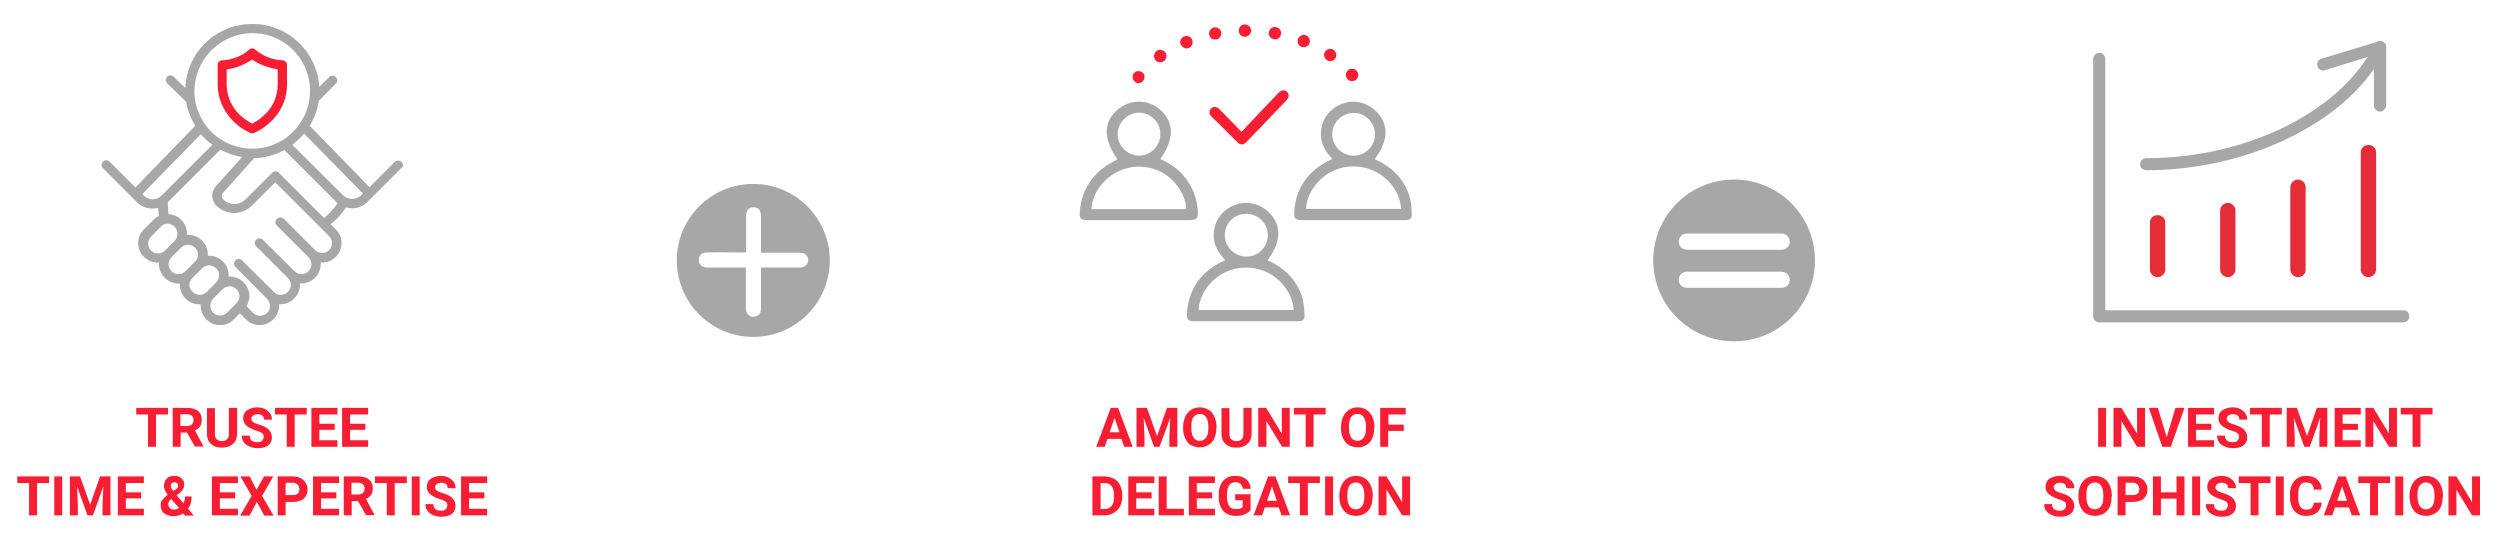<?xml version="1.0" encoding="utf-8"?>
<!-- Generator: Adobe Illustrator 24.2.3, SVG Export Plug-In . SVG Version: 6.00 Build 0)  -->
<svg version="1.1" id="Livello_1" xmlns="http://www.w3.org/2000/svg" xmlns:xlink="http://www.w3.org/1999/xlink" x="0px" y="0px"
	 viewBox="0 0 912 201" style="enable-background:new 0 0 912 201;" xml:space="preserve">
<style type="text/css">
	.st0{fill:#A7A7A7;}
	.st1{fill:#E52C39;}
	.st2{fill:#F71E33;}
</style>
<g>
	<path class="st0" d="M876.8,117.6h-111c-1.2,0-2.2-1-2.2-2.2V21.5c0-1.2,1-2.2,2.2-2.2c1.2,0,2.2,1,2.2,2.2v91.7h108.8
		c1.2,0,2.2,1,2.1,2.3C878.9,116.6,877.9,117.5,876.8,117.6L876.8,117.6z"/>
	<path class="st0" d="M782.9,62.1c-1.2,0-2.2-1-2.2-2.2c0-1.2,1-2.2,2.2-2.2c36.9,0,71.2-17.1,83.4-41.5c0.5-1.1,1.8-1.5,2.9-1
		s1.5,1.8,1,2.9l0,0c-6.4,12.9-18.4,23.9-34.6,31.9C820,57.8,801.3,62.1,782.9,62.1z"/>
	<path class="st1" d="M864,101.1c-1.5,0-2.8-1.3-2.8-2.8c0,0,0,0,0,0V55.6c0-1.6,1.3-2.8,2.9-2.7c1.5,0,2.7,1.2,2.7,2.7v42.7
		C866.8,99.8,865.5,101.1,864,101.1z"/>
	<path class="st1" d="M838.3,101.1c-1.5,0-2.8-1.3-2.8-2.8c0,0,0,0,0,0V68.4c0-1.6,1.2-2.8,2.7-2.9c1.6,0,2.8,1.2,2.9,2.7
		c0,0.1,0,0.1,0,0.2v29.9C841.2,99.8,839.9,101.1,838.3,101.1z"/>
	<path class="st1" d="M812.7,101.1c-1.5,0-2.8-1.3-2.8-2.8c0,0,0,0,0,0V76.9c0-1.6,1.2-2.8,2.7-2.9c1.6,0,2.8,1.2,2.9,2.7
		c0,0.1,0,0.1,0,0.2v21.3C815.5,99.8,814.3,101.1,812.7,101.1z"/>
	<path class="st1" d="M787.1,101.1c-1.6,0-2.8-1.3-2.8-2.8V81.2c0-1.6,1.3-2.8,2.9-2.7c1.5,0,2.7,1.2,2.7,2.7v17.1
		C789.9,99.8,788.7,101.1,787.1,101.1z"/>
	<path class="st0" d="M868.2,40.7c-1.2,0-2.2-1-2.2-2.2V20.1l-17.9,5.5c-1.2,0.4-2.4-0.3-2.7-1.5c-0.4-1.2,0.3-2.4,1.5-2.7l20.8-6.3
		c1.2-0.4,2.4,0.3,2.7,1.4c0.1,0.2,0.1,0.4,0.1,0.6v21.3C870.4,39.7,869.4,40.7,868.2,40.7L868.2,40.7z"/>
</g>
<path class="st0" d="M632.6,65.5c-16.3,0-29.5,13.2-29.5,29.5s13.2,29.5,29.5,29.5c16.3,0,29.5-13.2,29.5-29.5
	S648.9,65.5,632.6,65.5z M652.9,102.1c0,1.6-1.3,2.9-2.9,2.9h-34.7c-1.6,0-2.9-1.3-2.9-2.9v-0.1c0-1.6,1.3-2.9,2.9-2.9H650
	C651.6,99.2,652.9,100.5,652.9,102.1L652.9,102.1z M652.9,88.2c0,1.6-1.3,2.9-2.9,2.9h-34.7c-1.6,0-2.9-1.3-2.9-2.9v-0.1
	c0-1.6,1.3-2.9,2.9-2.9H650C651.6,85.2,652.9,86.5,652.9,88.2L652.9,88.2z"/>
<path class="st2" d="M415.4,30.3c-0.1,0-0.3,0-0.4,0c-0.1,0-0.3-0.1-0.4-0.1c-0.1-0.1-0.3-0.1-0.4-0.2c-0.1-0.1-0.2-0.2-0.3-0.3
	c-0.4-0.4-0.7-1-0.7-1.6c0-0.1,0-0.3,0-0.4c0-0.1,0.1-0.3,0.1-0.4c0.1-0.1,0.1-0.3,0.2-0.4c0.1-0.1,0.2-0.2,0.3-0.3
	c0.1-0.1,0.2-0.2,0.3-0.3c0.1-0.1,0.3-0.2,0.4-0.2c0.1-0.1,0.3-0.1,0.4-0.1c0.3-0.1,0.6-0.1,0.9,0c0.3,0.1,0.6,0.2,0.8,0.3
	c0.1,0.1,0.2,0.2,0.3,0.3c0.1,0.1,0.2,0.2,0.3,0.3c0.1,0.1,0.2,0.3,0.2,0.4c0.1,0.1,0.1,0.3,0.1,0.4c0,0.1,0,0.3,0,0.4
	c0,0.6-0.2,1.2-0.7,1.6c-0.1,0.1-0.2,0.2-0.3,0.3c-0.1,0.1-0.3,0.2-0.4,0.2c-0.1,0.1-0.3,0.1-0.4,0.1
	C415.7,30.3,415.6,30.3,415.4,30.3z"/>
<path class="st2" d="M421.4,21.8c-0.7-1-0.5-2.4,0.5-3.2l0,0c1-0.7,2.4-0.5,3.2,0.5l0,0c0.7,1,0.5,2.4-0.5,3.2c0,0,0,0,0,0l0,0
	c-0.4,0.3-0.8,0.4-1.3,0.4l0,0C422.5,22.8,421.8,22.4,421.4,21.8z M484,21.9c-1-0.7-1.3-2.1-0.6-3.1l0,0c0.7-1,2.1-1.3,3.1-0.6l0,0
	c1,0.7,1.3,2.1,0.6,3.1l0,0c-0.4,0.6-1.1,1-1.9,1l0,0C484.8,22.3,484.4,22.1,484,21.9L484,21.9z M430.7,16.2
	c-0.5-1.2,0.1-2.5,1.3-2.9l0,0c1.2-0.5,2.5,0.1,2.9,1.2l0,0c0.5,1.2-0.1,2.5-1.2,3l0,0c-0.3,0.1-0.6,0.2-0.9,0.2l0,0
	C431.9,17.6,431.1,17,430.7,16.2L430.7,16.2z M474.8,17.1c-1.2-0.4-1.7-1.8-1.3-2.9c0,0,0,0,0,0l0,0c0.4-1.2,1.8-1.7,2.9-1.3
	c0,0,0,0,0,0l0,0c1.2,0.4,1.7,1.8,1.3,2.9c0,0,0,0,0,0l0,0c-0.3,0.9-1.2,1.4-2.1,1.4l0,0C475.3,17.2,475.1,17.2,474.8,17.1
	L474.8,17.1z M441.1,12.6c-0.2-1.2,0.6-2.4,1.8-2.6l0,0c1.2-0.2,2.4,0.6,2.6,1.8l0,0c0.2,1.2-0.6,2.4-1.8,2.6l0,0
	c-0.1,0-0.3,0-0.4,0l0,0C442.2,14.5,441.3,13.7,441.1,12.6z M464.7,14.3c-1.2-0.2-2.1-1.4-1.8-2.6l0,0c0.2-1.2,1.4-2.1,2.6-1.8l0,0
	c1.2,0.2,2.1,1.4,1.8,2.6l0,0c-0.2,1.1-1.1,1.9-2.2,1.9l0,0C465,14.3,464.8,14.3,464.7,14.3z M451.9,11.2c0-1.3,1-2.3,2.2-2.3l0,0
	c1.2,0,2.3,1,2.3,2.2l0,0c0,1.3-1,2.3-2.2,2.3c0,0,0,0,0,0h0C452.9,13.5,451.9,12.4,451.9,11.2z"/>
<path class="st2" d="M493.3,29.6c-1.3,0-2.3-0.9-2.3-2.2c0-1.3,0.9-2.3,2.2-2.3c0,0,0.1,0,0.1,0c1.3,0,2.2,1.1,2.2,2.3
	C495.5,28.6,494.5,29.6,493.3,29.6z"/>
<path class="st0" d="M436.5,79.6c0.4-0.4,0.6-1.1,0.5-2.1c-0.2-5.2-2.1-9.8-5.4-13.6c-2.1-2.4-4.6-4.2-7.8-5.6l-0.5-0.2l0.3-0.5
	c4.8-7.2,4.7-13.1-0.4-17.6c-2.1-1.9-4.9-2.9-7.8-2.9c-2.9,0-5.6,1.1-7.8,3c-5.1,4.5-5.1,10.4-0.3,17.5l0.3,0.5l-0.5,0.3l-0.5,0.3
	c-0.3,0.2-0.6,0.3-0.9,0.5c-7.2,4-11.2,10.1-11.8,18.2c-0.1,1.2,0.1,1.9,0.4,2.3c0.4,0.4,1.2,0.6,2.4,0.6h27.2h10.4
	C435.5,80.2,436.1,80.1,436.5,79.6z M407.7,49c0-4.2,3.5-7.8,7.7-7.9c2.1,0,4.1,0.8,5.6,2.3c1.5,1.4,2.3,3.4,2.3,5.5
	c0,4.3-3.4,7.8-7.8,7.9c0,0,0,0,0,0h0C411.3,56.7,407.7,53.2,407.7,49z M398.2,76.3l0-0.5c0.3-3.6,2.1-7.2,5-10
	c3.2-3.1,7.5-4.9,12-5h0.3c10.5,0,16.8,8.7,17.2,15l0,0.5L398.2,76.3z"/>
<path class="st0" d="M513.9,70.8c-2-5.6-6-9.8-11.9-12.5l-0.5-0.2l0.3-0.5c4.9-6.7,4.8-12.7-0.1-17.3c-2.2-2-5-3.2-8-3.2
	c-2.7,0-5.4,1-7.5,2.7c-2.3,1.8-3.8,4.4-4.2,7.3c-0.6,3.8,0.6,7.1,3.6,10.4l0.4,0.5l-0.6,0.3l-0.6,0.3c-0.4,0.2-0.7,0.3-1,0.5
	c-7.4,4.1-11.3,10.3-11.7,18.7c0,0.9,0.1,1.5,0.5,1.9s1,0.6,1.8,0.6c12,0,24.6,0,38.3,0c0.9,0,1.6-0.2,1.9-0.6
	c0.3-0.4,0.5-1,0.4-1.7C515,75.3,514.7,73,513.9,70.8z M486,49.1c-0.1-4.3,3.4-7.8,7.7-7.9c4.3-0.1,7.8,3.4,7.9,7.7
	s-3.4,7.8-7.7,7.9c0,0,0,0-0.1,0h0C489.5,56.7,486,53.3,486,49.1z M476.5,76.2l0-0.5c0.4-6.3,6.7-15,17.3-15l0,0
	c4.5,0,8.8,1.7,12.1,4.8c3,2.8,4.9,6.6,5.2,10.2l0,0.5L476.5,76.2z"/>
<path class="st0" d="M474.8,107.7c-2-5.6-6-9.8-11.9-12.5l-0.5-0.2l0.3-0.5c4.9-6.7,4.8-12.7-0.1-17.3c-2.2-2-5-3.2-8-3.2
	c-2.7,0-5.4,1-7.5,2.7c-2.3,1.8-3.8,4.4-4.2,7.3c-0.6,3.8,0.6,7.1,3.6,10.4l0.4,0.5l-0.6,0.3l-0.6,0.3c-0.4,0.2-0.7,0.3-1,0.5
	c-7.4,4.1-11.3,10.3-11.7,18.7c0,0.9,0.1,1.5,0.5,1.9c0.4,0.4,1,0.6,1.8,0.6c12,0,24.6,0,38.3,0c0.9,0,1.6-0.2,1.9-0.6
	c0.3-0.4,0.5-1,0.4-1.7C475.8,112.1,475.5,109.8,474.8,107.7z M446.8,85.9c-0.1-4.3,3.4-7.9,7.7-7.9c0,0,0.1,0,0.1,0h0.1
	c4.3,0,7.8,3.5,7.8,7.8c0,2.1-0.8,4-2.3,5.5c-1.4,1.5-3.4,2.3-5.5,2.3h0C450.4,93.6,446.9,90.2,446.8,85.9z M437.3,113.1l0-0.5
	c0.4-6.3,6.7-15,17.3-15l0,0c4.5,0,8.8,1.7,12.1,4.8c3,2.9,4.9,6.6,5.2,10.2l0,0.5L437.3,113.1z"/>
<path class="st2" d="M451.2,51.7c1.4,1.4,2.2,1.3,3.6,0c1.6-1.6,4.6-4.8,7.6-7.9c2.8-2.9,5.4-5.7,6.8-7.1c0.6-0.6,0.9-1.3,0.9-1.9
	c0-0.5-0.2-1-0.6-1.3c-1.1-1.1-2.4-0.4-3.2,0.5c-1.2,1.2-3.9,4.1-6.5,6.8c-2.6,2.7-5.3,5.6-6.6,7l-0.3,0.3l-0.3-0.3
	c-0.8-0.8-1.6-1.6-2.3-2.4c-1.9-1.9-3.6-3.7-5.4-5.5c-0.6-0.6-1.2-0.9-1.8-0.9h0c-0.5,0-0.9,0.2-1.3,0.6c-0.9,0.9-0.8,2,0.3,3.1
	C444.7,45.1,447.9,48.4,451.2,51.7z"/>
<path class="st0" d="M146.5,59.1C146.5,59,146.5,59,146.5,59.1c-0.8-0.7-1.8-0.7-2.5,0l-9.2,9.2L113,45.9c1.7-2.8,2.8-5.9,3.3-9.1
	l6.2-6.3c0.7-0.7,0.7-1.8,0-2.4c-0.3-0.3-0.8-0.5-1.2-0.5l0,0c-0.5,0-0.9,0.2-1.2,0.5l-3.6,3.6C115.6,18.2,104,7.9,90.5,8.8
	C78,9.5,68.1,19.6,67.6,32.1l-4.2-4.1c-0.7-0.7-1.8-0.6-2.4,0c-0.7,0.7-0.6,1.8,0,2.4l0,0l6.9,6.7c0.5,3.1,1.7,6.1,3.3,8.8
	L49.4,68.4L40,59c-0.7-0.7-1.8-0.7-2.4,0c-0.7,0.7-0.7,1.8,0,2.4l10.3,10.3c0.1,0.2,0.3,0.4,0.6,0.6l1.4,1.4
	c1.5,1.5,3.6,2.4,5.7,2.4c0.7,0,1.4-0.1,2.1-0.3c0,1,0.2,2,0.3,3c-0.7,0.3-1.4,0.8-2,1.4l-3.5,3.5c-2.8,2.8-2.8,7.2,0,10
	c1.3,1.3,3.1,2.1,5,2.1c0.2,0,0.3,0,0.5,0c-0.3,3.8,2.6,7.2,6.4,7.6c0.4,0,0.8,0,1.2,0c0,0.2,0,0.4,0,0.5c0,3.9,3.2,7.1,7.1,7.1
	c0.2,0,0.3,0,0.5,0c0,0.2,0,0.4,0,0.5c0,3.9,3.2,7.1,7.1,7.1c1.9,0,3.7-0.7,5-2.1l2.2-2.2l2.2,2.2c2.8,2.8,7.2,2.8,10,0
	c1.5-1.5,2.2-3.5,2.1-5.5c0.2,0,0.4,0,0.5,0c3.9,0,7.1-3.2,7.1-7.1c0,0,0,0,0,0c0-0.2,0-0.3,0-0.5c0.2,0,0.4,0,0.5,0
	c3.9,0,7.1-3.2,7.1-7.1c0-0.2,0-0.3,0-0.5c0.2,0,0.4,0,0.5,0l0,0c3.9,0,7.1-3.2,7.1-7.1c0-1.9-0.7-3.7-2.1-5l-1.9-1.9
	c2.2-1.7,4.1-3.8,5.6-6.1c0.7,0.2,1.5,0.3,2.2,0.3h0c2.2,0,4.2-0.9,5.7-2.4l12.3-12.3C147.2,60.8,147.2,59.7,146.5,59.1
	C146.5,59.1,146.5,59.1,146.5,59.1z M110.9,48.7l21.5,21.9l-0.6,0.6c-1.8,1.8-4.8,1.8-6.7,0c0,0,0,0,0,0L106.8,53
	c-0.1-0.1-0.1-0.1-0.2-0.2C108.2,51.6,109.7,50.3,110.9,48.7z M101,79.9c-0.7,0.7-0.7,1.8,0,2.4l11.5,11.5c1.4,1.4,1.5,3.7,0.1,5.1
	c-1.4,1.4-3.7,1.5-5.1,0.1c0,0-0.1-0.1-0.1-0.1L95.8,87.4c-0.7-0.6-1.8-0.6-2.4,0.1c-0.6,0.7-0.6,1.7,0,2.3l11.5,11.5
	c1.5,1.4,1.6,3.7,0.2,5.1c-1.4,1.5-3.7,1.6-5.1,0.2c-0.1-0.1-0.1-0.1-0.2-0.2L88.3,95c-0.7-0.7-1.8-0.7-2.4,0
	c-0.7,0.7-0.7,1.8,0,2.4L97.4,109c1.4,1.4,1.5,3.7,0.1,5.1c-1.4,1.4-3.7,1.5-5.1,0.1c0,0-0.1-0.1-0.1-0.1l-2.4-2.4
	c2.1-3.3,1-7.7-2.3-9.7c-1.1-0.7-2.4-1.1-3.7-1.1c-0.2,0-0.3,0-0.5,0c0-0.2,0-0.4,0-0.5c0-3.9-3.2-7.1-7.1-7.1c-0.2,0-0.3,0-0.5,0
	c0-0.2,0-0.4,0-0.5c0-3.9-3.2-7.1-7.1-7.1c-0.2,0-0.3,0-0.5,0c0-0.2,0-0.4,0-0.5c0-3.8-3-6.9-6.7-7.1c-0.2-1.4-0.3-2.8-0.3-4.3
	l19.2-19.2c0,0,0,0,0,0c2.4,1.3,5.1,2.2,7.9,2.7l-9.6,10.7c-1.8,2-1.7,5.1,0.2,7c3.6,3.6,9.4,3.6,13,0l8.5-8.5l19.6,19.6
	c0.7,0.7,1.1,1.6,1.1,2.6l0,0c0,2-1.6,3.6-3.6,3.6c0,0,0,0,0,0l0,0c-1,0-1.9-0.4-2.6-1.1l-11.5-11.5C102.7,79.2,101.7,79.2,101,79.9
	z M70.2,101.4l3.5-3.5c0.7-0.7,1.6-1.1,2.6-1.1l0,0c1,0,1.9,0.4,2.6,1.1c1.4,1.4,1.4,3.7,0,5.1l-3.5,3.5c-1.4,1.4-3.7,1.4-5.1,0l0,0
	C68.7,105.1,68.7,102.8,70.2,101.4z M73.3,48.9c1.2,1.5,2.6,2.8,4.2,3.9L59,71.3c-0.9,0.9-2.1,1.4-3.3,1.4l0,0
	c-1.2,0-2.4-0.5-3.3-1.4l-0.5-0.5L73.3,48.9z M109.3,45.2c-6.6,9.6-19.7,11.9-29.3,5.3c-4.8-3.3-8-8.5-8.9-14.3v-0.1
	C69.6,24.6,77.6,14,89.1,12.3s22.2,6.4,23.8,17.9C113.6,35.5,112.4,40.8,109.3,45.2L109.3,45.2z M61.1,81.6c1,0,1.9,0.4,2.6,1.1
	c1.4,1.4,1.4,3.7,0,5.2l-3.5,3.5c-1.4,1.4-3.7,1.4-5.1,0l0,0c-1.4-1.4-1.4-3.7,0-5.1l3.5-3.5C59.2,82,60.1,81.6,61.1,81.6z
	 M62.6,93.8l3.5-3.5c1.4-1.4,3.8-1.3,5.1,0.1c1.4,1.4,1.4,3.6,0,5l-3.5,3.5c-0.7,0.7-1.6,1.1-2.6,1.1h0c-2,0-3.6-1.6-3.6-3.6
	C61.5,95.4,61.9,94.5,62.6,93.8L62.6,93.8z M77.7,109l3.5-3.5c1.4-1.4,3.7-1.4,5.1,0c1.4,1.4,1.4,3.7,0,5.1l0,0l-3.5,3.5
	c-1.4,1.4-3.8,1.3-5.1-0.1C76.4,112.6,76.4,110.4,77.7,109z M118.2,79.5l-16.3-16.3c-0.1-0.1-0.2-0.2-0.2-0.2
	c-0.3-0.3-0.8-0.5-1.2-0.5l0,0c-0.4,0-0.9,0.2-1.2,0.5l0,0v0l-9.7,9.7c-2.3,2.3-5.9,2.3-8.2,0c-0.6-0.6-0.7-1.6-0.1-2.3l11.4-12.7
	c3.9-0.1,7.7-1.1,11.1-3c0.2,0.3,0.4,0.5,0.6,0.7l18.3,18.3c0.2,0.2,0.3,0.3,0.5,0.4c-0.5,0.7-1,1.4-1.5,2
	C120.6,77.4,119.5,78.5,118.2,79.5L118.2,79.5z"/>
<path class="st2" d="M103.1,22c-2.7-0.1-5.3-0.9-7.6-2.2c-0.8-0.5-1.6-1-2.4-1.7c-0.6-0.6-1.6-0.6-2.2,0c-0.7,0.6-1.5,1.2-2.3,1.7
	c-2.3,1.3-4.9,2.1-7.6,2.2c-0.9,0.1-1.6,0.8-1.6,1.7v7.1c0,4.4,1.6,8.6,4.5,12.1c2,2.4,4.6,4.3,7.4,5.6c0.5,0.2,1,0.2,1.4,0
	c2.9-1.3,5.4-3.2,7.5-5.6c3-3.5,4.5-7.7,4.5-12.1v-7.1C104.7,22.8,104,22.1,103.1,22z M101.3,25.3v5.6c0,3.6-1.3,7-3.7,9.9
	C96,42.5,94.2,44,92,45.1c-2.1-1.1-4-2.5-5.6-4.3c-2.4-2.9-3.7-6.3-3.7-9.9v-5.6c2.6-0.3,5.2-1.2,7.5-2.5c0.6-0.4,1.2-0.7,1.8-1.1
	c0.6,0.4,1.1,0.8,1.7,1.1C96.1,24.1,98.7,24.9,101.3,25.3z"/>
<path class="st0" d="M274.8,67.1c-15.4,0-27.9,12.5-27.9,27.9s12.5,27.9,27.9,27.9s27.9-12.5,27.9-27.9S290.2,67.1,274.8,67.1z
	 M291.8,97.6c-4.2,0-8.5,0-12.7,0h-1.5c0,0.6,0,1.2,0,1.8c0,4.5,0,8.9,0,13.4c0,1.5-0.8,2.4-2.2,2.7c-1.4,0.3-2.4-0.3-3-1.5
	c-0.3-0.5-0.3-1.2-0.3-1.9c0-4.2,0-8.4,0-12.6v-1.9h-9.8c-1.5,0-3.1,0-4.6,0c-1.7-0.1-2.7-1.1-2.8-2.7c0-1.6,1-2.8,2.8-2.8
	c4.5-0.1,8.9,0,13.4,0c0.3,0,0.5,0,1.1-0.1v-1.7c0-3.9,0-7.7,0-11.6c0-2,1-3.1,2.7-3.1s2.7,1.1,2.7,3.2c0,3.8,0,7.6,0,11.5v1.9
	c4.8,0,9.4,0,14,0c1.3,0,2.4,0.3,3,1.6C295.4,95.6,294.1,97.6,291.8,97.6z"/>
<g>
	<path class="st2" d="M61.3,151.2h-4.4V163H54v-11.8h-4.3v-2.4h11.6V151.2z"/>
	<path class="st2" d="M68.2,157.8h-2.3v5.2h-2.9v-14.2h5.3c1.7,0,3,0.4,3.9,1.1s1.4,1.8,1.4,3.2c0,1-0.2,1.8-0.6,2.4
		s-1.1,1.2-1.9,1.5l3.1,5.8v0.1h-3.1L68.2,157.8z M65.9,155.4h2.4c0.7,0,1.3-0.2,1.7-0.6s0.6-0.9,0.6-1.5c0-0.7-0.2-1.2-0.6-1.6
		s-1-0.6-1.8-0.6h-2.4V155.4z"/>
	<path class="st2" d="M86.5,148.8v9.4c0,1.6-0.5,2.8-1.5,3.7s-2.3,1.4-4,1.4c-1.7,0-3-0.4-4-1.3s-1.5-2.1-1.5-3.6v-9.5h2.9v9.4
		c0,0.9,0.2,1.6,0.7,2s1.1,0.6,1.9,0.6c1.6,0,2.5-0.9,2.5-2.6v-9.5H86.5z"/>
	<path class="st2" d="M96.2,159.3c0-0.6-0.2-1-0.6-1.3s-1.1-0.6-2.1-0.9s-1.8-0.7-2.4-1c-1.6-0.9-2.4-2-2.4-3.5
		c0-0.8,0.2-1.5,0.6-2.1s1.1-1.1,1.9-1.4s1.7-0.5,2.7-0.5c1,0,1.9,0.2,2.7,0.6s1.4,0.9,1.9,1.6s0.7,1.4,0.7,2.3h-2.9
		c0-0.7-0.2-1.2-0.6-1.5s-1-0.5-1.7-0.5c-0.7,0-1.3,0.2-1.7,0.5s-0.6,0.7-0.6,1.2c0,0.5,0.2,0.8,0.7,1.2s1.2,0.6,2.1,0.9
		c1.7,0.5,2.9,1.1,3.6,1.9s1.1,1.7,1.1,2.8c0,1.2-0.5,2.2-1.4,2.9s-2.2,1-3.8,1c-1.1,0-2.1-0.2-3-0.6s-1.6-0.9-2.1-1.6
		s-0.7-1.5-0.7-2.4h2.9c0,1.6,0.9,2.4,2.8,2.4c0.7,0,1.2-0.1,1.6-0.4S96.2,159.8,96.2,159.3z"/>
	<path class="st2" d="M111.9,151.2h-4.4V163h-2.9v-11.8h-4.3v-2.4h11.6V151.2z"/>
	<path class="st2" d="M122.1,156.8h-5.6v3.8h6.6v2.4h-9.5v-14.2h9.5v2.4h-6.6v3.4h5.6V156.8z"/>
	<path class="st2" d="M133.3,156.8h-5.6v3.8h6.6v2.4h-9.5v-14.2h9.5v2.4h-6.6v3.4h5.6V156.8z"/>
	<path class="st2" d="M17.9,176.2h-4.4V188h-2.9v-11.8H6.3v-2.4h11.6V176.2z"/>
	<path class="st2" d="M22.7,188h-2.9v-14.2h2.9V188z"/>
	<path class="st2" d="M29.2,173.8l3.7,10.3l3.6-10.3h3.8V188h-2.9v-3.9l0.3-6.7L33.9,188h-2l-3.8-10.6l0.3,6.7v3.9h-2.9v-14.2H29.2z
		"/>
	<path class="st2" d="M51.5,181.8h-5.6v3.8h6.6v2.4h-9.5v-14.2h9.5v2.4h-6.6v3.4h5.6V181.8z"/>
	<path class="st2" d="M58.6,184.2c0-0.7,0.2-1.3,0.6-1.8s1-1.2,2-1.9c-0.4-0.6-0.8-1.1-1-1.6s-0.4-1-0.4-1.6c0-1.1,0.4-2,1-2.7
		s1.6-1,2.8-1c1.1,0,1.9,0.3,2.6,0.9s1,1.4,1,2.4c0,1.1-0.6,2.1-1.7,3l-1.1,0.8l2.5,2.9c0.4-0.8,0.6-1.6,0.6-2.5h2.4
		c0,1.8-0.4,3.3-1.3,4.5l2.1,2.5h-3.2l-0.7-0.8c-1,0.7-2.3,1-3.6,1c-1.4,0-2.5-0.4-3.4-1.1S58.6,185.4,58.6,184.2z M63.4,185.9
		c0.7,0,1.3-0.2,1.9-0.6l-2.8-3.2l-0.2,0.1c-0.6,0.5-0.9,1.1-0.9,1.7c0,0.6,0.2,1,0.5,1.4C62.3,185.7,62.8,185.9,63.4,185.9z
		 M62.3,177.3c0,0.5,0.3,1.1,0.9,1.8l0.8-0.5c0.4-0.2,0.6-0.5,0.8-0.7s0.2-0.5,0.2-0.8s-0.1-0.6-0.4-0.8s-0.6-0.4-0.9-0.4
		c-0.4,0-0.7,0.1-1,0.4S62.3,176.9,62.3,177.3z"/>
	<path class="st2" d="M85.8,181.8h-5.6v3.8h6.6v2.4h-9.5v-14.2h9.5v2.4h-6.6v3.4h5.6V181.8z"/>
	<path class="st2" d="M93.6,178.7l2.7-4.9h3.4l-4.1,7.1l4.2,7.2h-3.4l-2.7-5l-2.7,5h-3.4l4.2-7.2l-4.1-7.1h3.4L93.6,178.7z"/>
	<path class="st2" d="M104.2,183v5h-2.9v-14.2h5.5c1.1,0,2,0.2,2.8,0.6s1.4,0.9,1.9,1.7s0.7,1.5,0.7,2.5c0,1.4-0.5,2.5-1.4,3.3
		s-2.3,1.2-4,1.2H104.2z M104.2,180.6h2.6c0.8,0,1.4-0.2,1.8-0.5s0.6-0.9,0.6-1.6c0-0.7-0.2-1.3-0.6-1.7s-1-0.7-1.7-0.7h-2.7V180.6z
		"/>
	<path class="st2" d="M122.7,181.8h-5.6v3.8h6.6v2.4h-9.5v-14.2h9.5v2.4h-6.6v3.4h5.6V181.8z"/>
	<path class="st2" d="M130.6,182.8h-2.3v5.2h-2.9v-14.2h5.3c1.7,0,3,0.4,3.9,1.1s1.4,1.8,1.4,3.2c0,1-0.2,1.8-0.6,2.4
		s-1.1,1.2-1.9,1.5l3.1,5.8v0.1h-3.1L130.6,182.8z M128.3,180.4h2.4c0.7,0,1.3-0.2,1.7-0.6s0.6-0.9,0.6-1.5c0-0.7-0.2-1.2-0.6-1.6
		s-1-0.6-1.8-0.6h-2.4V180.4z"/>
	<path class="st2" d="M148.4,176.2H144V188h-2.9v-11.8h-4.3v-2.4h11.6V176.2z"/>
	<path class="st2" d="M153.1,188h-2.9v-14.2h2.9V188z"/>
	<path class="st2" d="M163.2,184.3c0-0.6-0.2-1-0.6-1.3s-1.1-0.6-2.1-0.9s-1.8-0.7-2.4-1c-1.6-0.9-2.4-2-2.4-3.5
		c0-0.8,0.2-1.5,0.6-2.1s1.1-1.1,1.9-1.4s1.7-0.5,2.7-0.5c1,0,1.9,0.2,2.7,0.6s1.4,0.9,1.9,1.6s0.7,1.4,0.7,2.3h-2.9
		c0-0.7-0.2-1.2-0.6-1.5s-1-0.5-1.7-0.5c-0.7,0-1.3,0.2-1.7,0.5s-0.6,0.7-0.6,1.2c0,0.5,0.2,0.8,0.7,1.2s1.2,0.6,2.1,0.9
		c1.7,0.5,2.9,1.1,3.6,1.9s1.1,1.7,1.1,2.8c0,1.2-0.5,2.2-1.4,2.9s-2.2,1-3.8,1c-1.1,0-2.1-0.2-3-0.6s-1.6-0.9-2.1-1.6
		s-0.7-1.5-0.7-2.4h2.9c0,1.6,0.9,2.4,2.8,2.4c0.7,0,1.2-0.1,1.6-0.4S163.2,184.8,163.2,184.3z"/>
	<path class="st2" d="M176.7,181.8h-5.6v3.8h6.6v2.4h-9.5v-14.2h9.5v2.4h-6.6v3.4h5.6V181.8z"/>
</g>
<g>
	<path class="st2" d="M409.1,160.1H404l-1,2.9h-3.1l5.3-14.2h2.7l5.3,14.2h-3.1L409.1,160.1z M404.8,157.7h3.6l-1.8-5.3L404.8,157.7
		z"/>
	<path class="st2" d="M418.4,148.8l3.7,10.3l3.6-10.3h3.8V163h-2.9v-3.9l0.3-6.7L423,163h-2l-3.8-10.6l0.3,6.7v3.9h-2.9v-14.2H418.4
		z"/>
	<path class="st2" d="M443.7,156.2c0,1.4-0.2,2.6-0.7,3.7s-1.2,1.9-2.1,2.4s-2,0.9-3.2,0.9c-1.2,0-2.2-0.3-3.2-0.8s-1.6-1.4-2.1-2.4
		s-0.8-2.3-0.8-3.6v-0.7c0-1.4,0.3-2.6,0.8-3.7s1.2-1.9,2.1-2.5s2-0.9,3.2-0.9s2.2,0.3,3.2,0.9s1.6,1.4,2.1,2.5s0.8,2.3,0.8,3.7
		V156.2z M440.8,155.6c0-1.5-0.3-2.6-0.8-3.4s-1.3-1.2-2.3-1.2c-1,0-1.7,0.4-2.3,1.1s-0.8,1.9-0.8,3.4v0.7c0,1.5,0.3,2.6,0.8,3.4
		s1.3,1.2,2.3,1.2c1,0,1.7-0.4,2.3-1.2s0.8-1.9,0.8-3.4V155.6z"/>
	<path class="st2" d="M456.6,148.8v9.4c0,1.6-0.5,2.8-1.5,3.7s-2.3,1.4-4,1.4c-1.7,0-3-0.4-4-1.3s-1.5-2.1-1.5-3.6v-9.5h2.9v9.4
		c0,0.9,0.2,1.6,0.7,2s1.1,0.6,1.9,0.6c1.6,0,2.5-0.9,2.5-2.6v-9.5H456.6z"/>
	<path class="st2" d="M470.6,163h-2.9l-5.7-9.4v9.4H459v-14.2h2.9l5.7,9.4v-9.4h2.9V163z"/>
	<path class="st2" d="M483.6,151.2h-4.4V163h-2.9v-11.8H472v-2.4h11.6V151.2z"/>
	<path class="st2" d="M501.3,156.2c0,1.4-0.2,2.6-0.7,3.7c-0.5,1.1-1.2,1.9-2.1,2.4c-0.9,0.6-2,0.9-3.2,0.9c-1.2,0-2.2-0.3-3.2-0.8
		c-0.9-0.6-1.6-1.4-2.1-2.4s-0.8-2.3-0.8-3.6v-0.7c0-1.4,0.3-2.6,0.8-3.7c0.5-1.1,1.2-1.9,2.1-2.5c0.9-0.6,2-0.9,3.2-0.9
		c1.2,0,2.2,0.3,3.2,0.9c0.9,0.6,1.6,1.4,2.1,2.5c0.5,1.1,0.8,2.3,0.8,3.7V156.2z M498.3,155.6c0-1.5-0.3-2.6-0.8-3.4
		c-0.5-0.8-1.3-1.2-2.3-1.2c-1,0-1.7,0.4-2.3,1.1c-0.5,0.8-0.8,1.9-0.8,3.4v0.7c0,1.5,0.3,2.6,0.8,3.4c0.5,0.8,1.3,1.2,2.3,1.2
		c1,0,1.7-0.4,2.3-1.2s0.8-1.9,0.8-3.4V155.6z"/>
	<path class="st2" d="M512,157.2h-5.6v5.8h-2.9v-14.2h9.3v2.4h-6.3v3.7h5.6V157.2z"/>
	<path class="st2" d="M398.5,188v-14.2h4.4c1.2,0,2.4,0.3,3.4,0.8s1.8,1.4,2.3,2.4s0.8,2.2,0.8,3.5v0.7c0,1.3-0.3,2.5-0.8,3.5
		s-1.3,1.8-2.3,2.4s-2.1,0.9-3.3,0.9H398.5z M401.5,176.2v9.5h1.4c1.1,0,2-0.4,2.6-1.1s0.9-1.8,0.9-3.2v-0.8c0-1.4-0.3-2.5-0.9-3.3
		s-1.5-1.1-2.6-1.1H401.5z"/>
	<path class="st2" d="M420.1,181.8h-5.6v3.8h6.6v2.4h-9.5v-14.2h9.5v2.4h-6.6v3.4h5.6V181.8z"/>
	<path class="st2" d="M425.7,185.6h6.2v2.4h-9.2v-14.2h2.9V185.6z"/>
	<path class="st2" d="M442.2,181.8h-5.6v3.8h6.6v2.4h-9.5v-14.2h9.5v2.4h-6.6v3.4h5.6V181.8z"/>
	<path class="st2" d="M456.1,186.2c-0.5,0.6-1.3,1.1-2.2,1.5s-2,0.5-3.2,0.5c-1.2,0-2.3-0.3-3.2-0.8s-1.6-1.3-2.1-2.3
		s-0.8-2.2-0.8-3.6v-1c0-1.4,0.2-2.6,0.7-3.7s1.2-1.8,2.1-2.4s2-0.8,3.2-0.8c1.7,0,3,0.4,4,1.2s1.5,2,1.7,3.5h-2.9
		c-0.1-0.8-0.4-1.4-0.9-1.8s-1.1-0.6-1.8-0.6c-1,0-1.8,0.4-2.3,1.1s-0.8,1.9-0.8,3.3v0.9c0,1.5,0.3,2.6,0.8,3.4s1.4,1.1,2.5,1.1
		c1.1,0,1.9-0.2,2.4-0.7v-2.5h-2.7v-2.2h5.6V186.2z"/>
	<path class="st2" d="M466.5,185.1h-5.1l-1,2.9h-3.1l5.3-14.2h2.7l5.3,14.2h-3.1L466.5,185.1z M462.2,182.7h3.6l-1.8-5.3
		L462.2,182.7z"/>
	<path class="st2" d="M481.5,176.2h-4.4V188h-2.9v-11.8h-4.3v-2.4h11.6V176.2z"/>
	<path class="st2" d="M486.3,188h-2.9v-14.2h2.9V188z"/>
	<path class="st2" d="M500.7,181.2c0,1.4-0.2,2.6-0.7,3.7c-0.5,1.1-1.2,1.9-2.1,2.4c-0.9,0.6-2,0.9-3.2,0.9c-1.2,0-2.2-0.3-3.2-0.8
		c-0.9-0.6-1.6-1.4-2.1-2.4s-0.8-2.3-0.8-3.6v-0.7c0-1.4,0.3-2.6,0.8-3.7c0.5-1.1,1.2-1.9,2.1-2.5c0.9-0.6,2-0.9,3.2-0.9
		c1.2,0,2.2,0.3,3.2,0.9c0.9,0.6,1.6,1.4,2.1,2.5c0.5,1.1,0.8,2.3,0.8,3.7V181.2z M497.7,180.6c0-1.5-0.3-2.6-0.8-3.4
		c-0.5-0.8-1.3-1.2-2.3-1.2c-1,0-1.7,0.4-2.3,1.1c-0.5,0.8-0.8,1.9-0.8,3.4v0.7c0,1.5,0.3,2.6,0.8,3.4c0.5,0.8,1.3,1.2,2.3,1.2
		c1,0,1.7-0.4,2.3-1.2s0.8-1.9,0.8-3.4V180.6z"/>
	<path class="st2" d="M514.4,188h-2.9l-5.7-9.4v9.4h-2.9v-14.2h2.9l5.7,9.4v-9.4h2.9V188z"/>
</g>
<g>
	<path class="st2" d="M768.3,163h-2.9v-14.2h2.9V163z"/>
	<path class="st2" d="M782.5,163h-2.9l-5.7-9.4v9.4H771v-14.2h2.9l5.7,9.4v-9.4h2.9V163z"/>
	<path class="st2" d="M790.4,159.5l3.2-10.7h3.3l-5,14.2h-3.1l-4.9-14.2h3.3L790.4,159.5z"/>
	<path class="st2" d="M806.7,156.8h-5.6v3.8h6.6v2.4h-9.5v-14.2h9.5v2.4h-6.6v3.4h5.6V156.8z"/>
	<path class="st2" d="M816.8,159.3c0-0.6-0.2-1-0.6-1.3s-1.1-0.6-2.1-0.9s-1.8-0.7-2.4-1c-1.6-0.9-2.4-2-2.4-3.5
		c0-0.8,0.2-1.5,0.6-2.1s1.1-1.1,1.9-1.4s1.7-0.5,2.7-0.5c1,0,1.9,0.2,2.7,0.6s1.4,0.9,1.9,1.6s0.7,1.4,0.7,2.3h-2.9
		c0-0.7-0.2-1.2-0.6-1.5s-1-0.5-1.7-0.5c-0.7,0-1.3,0.2-1.7,0.5s-0.6,0.7-0.6,1.2c0,0.5,0.2,0.8,0.7,1.2s1.2,0.6,2.1,0.9
		c1.7,0.5,2.9,1.1,3.6,1.9s1.1,1.7,1.1,2.8c0,1.2-0.5,2.2-1.4,2.9s-2.2,1-3.8,1c-1.1,0-2.1-0.2-3-0.6s-1.6-0.9-2.1-1.6
		s-0.7-1.5-0.7-2.4h2.9c0,1.6,0.9,2.4,2.8,2.4c0.7,0,1.2-0.1,1.6-0.4S816.8,159.8,816.8,159.3z"/>
	<path class="st2" d="M832.4,151.2h-4.4V163h-2.9v-11.8h-4.3v-2.4h11.6V151.2z"/>
	<path class="st2" d="M837.9,148.8l3.7,10.3l3.6-10.3h3.8V163h-2.9v-3.9l0.3-6.7l-3.8,10.6h-2l-3.8-10.6l0.3,6.7v3.9h-2.9v-14.2
		H837.9z"/>
	<path class="st2" d="M860.2,156.8h-5.6v3.8h6.6v2.4h-9.5v-14.2h9.5v2.4h-6.6v3.4h5.6V156.8z"/>
	<path class="st2" d="M874.4,163h-2.9l-5.7-9.4v9.4h-2.9v-14.2h2.9l5.7,9.4v-9.4h2.9V163z"/>
	<path class="st2" d="M887.4,151.2h-4.4V163h-2.9v-11.8h-4.3v-2.4h11.6V151.2z"/>
	<path class="st2" d="M753.7,184.3c0-0.6-0.2-1-0.6-1.3s-1.1-0.6-2.1-0.9s-1.8-0.7-2.4-1c-1.6-0.9-2.4-2-2.4-3.5
		c0-0.8,0.2-1.5,0.6-2.1s1.1-1.1,1.9-1.4s1.7-0.5,2.7-0.5c1,0,1.9,0.2,2.7,0.6s1.4,0.9,1.9,1.6s0.7,1.4,0.7,2.3h-2.9
		c0-0.7-0.2-1.2-0.6-1.5s-1-0.5-1.7-0.5c-0.7,0-1.3,0.2-1.7,0.5s-0.6,0.7-0.6,1.2c0,0.5,0.2,0.8,0.7,1.2s1.2,0.6,2.1,0.9
		c1.7,0.5,2.9,1.1,3.6,1.9s1.1,1.7,1.1,2.8c0,1.2-0.5,2.2-1.4,2.9s-2.2,1-3.8,1c-1.1,0-2.1-0.2-3-0.6s-1.6-0.9-2.1-1.6
		s-0.7-1.5-0.7-2.4h2.9c0,1.6,0.9,2.4,2.8,2.4c0.7,0,1.2-0.1,1.6-0.4S753.7,184.8,753.7,184.3z"/>
	<path class="st2" d="M770.3,181.2c0,1.4-0.2,2.6-0.7,3.7s-1.2,1.9-2.1,2.4s-2,0.9-3.2,0.9c-1.2,0-2.2-0.3-3.2-0.8s-1.6-1.4-2.1-2.4
		s-0.8-2.3-0.8-3.6v-0.7c0-1.4,0.3-2.6,0.8-3.7s1.2-1.9,2.1-2.5s2-0.9,3.2-0.9s2.2,0.3,3.2,0.9s1.6,1.4,2.1,2.5s0.8,2.3,0.8,3.7
		V181.2z M767.3,180.6c0-1.5-0.3-2.6-0.8-3.4s-1.3-1.2-2.3-1.2c-1,0-1.7,0.4-2.3,1.1s-0.8,1.9-0.8,3.4v0.7c0,1.5,0.3,2.6,0.8,3.4
		s1.3,1.2,2.3,1.2c1,0,1.7-0.4,2.3-1.2s0.8-1.9,0.8-3.4V180.6z"/>
	<path class="st2" d="M775.4,183v5h-2.9v-14.2h5.5c1.1,0,2,0.2,2.8,0.6s1.4,0.9,1.9,1.7s0.7,1.5,0.7,2.5c0,1.4-0.5,2.5-1.4,3.3
		s-2.3,1.2-4,1.2H775.4z M775.4,180.6h2.6c0.8,0,1.4-0.2,1.8-0.5s0.6-0.9,0.6-1.6c0-0.7-0.2-1.3-0.6-1.7s-1-0.7-1.7-0.7h-2.7V180.6z
		"/>
	<path class="st2" d="M796.9,188H794v-6.1h-5.7v6.1h-2.9v-14.2h2.9v5.8h5.7v-5.8h2.9V188z"/>
	<path class="st2" d="M802.6,188h-2.9v-14.2h2.9V188z"/>
	<path class="st2" d="M812.7,184.3c0-0.6-0.2-1-0.6-1.3s-1.1-0.6-2.1-0.9s-1.8-0.7-2.4-1c-1.6-0.9-2.4-2-2.4-3.5
		c0-0.8,0.2-1.5,0.6-2.1s1.1-1.1,1.9-1.4s1.7-0.5,2.7-0.5c1,0,1.9,0.2,2.7,0.6s1.4,0.9,1.9,1.6s0.7,1.4,0.7,2.3h-2.9
		c0-0.7-0.2-1.2-0.6-1.5s-1-0.5-1.7-0.5c-0.7,0-1.3,0.2-1.7,0.5s-0.6,0.7-0.6,1.2c0,0.5,0.2,0.8,0.7,1.2s1.2,0.6,2.1,0.9
		c1.7,0.5,2.9,1.1,3.6,1.9s1.1,1.7,1.1,2.8c0,1.2-0.5,2.2-1.4,2.9s-2.2,1-3.8,1c-1.1,0-2.1-0.2-3-0.6s-1.6-0.9-2.1-1.6
		s-0.7-1.5-0.7-2.4h2.9c0,1.6,0.9,2.4,2.8,2.4c0.7,0,1.2-0.1,1.6-0.4S812.7,184.8,812.7,184.3z"/>
	<path class="st2" d="M828.3,176.2h-4.4V188H821v-11.8h-4.3v-2.4h11.6V176.2z"/>
	<path class="st2" d="M833.1,188h-2.9v-14.2h2.9V188z"/>
	<path class="st2" d="M847,183.3c-0.1,1.5-0.7,2.7-1.7,3.6s-2.4,1.3-4,1.3c-1.8,0-3.3-0.6-4.3-1.8s-1.6-2.9-1.6-5.1v-0.9
		c0-1.4,0.2-2.6,0.7-3.6s1.2-1.8,2.1-2.4s1.9-0.8,3.1-0.8c1.6,0,3,0.4,4,1.3s1.6,2.1,1.7,3.7h-2.9c-0.1-0.9-0.3-1.6-0.8-2
		s-1.1-0.6-2-0.6c-1,0-1.7,0.3-2.2,1s-0.7,1.8-0.7,3.3v1.1c0,1.5,0.2,2.7,0.7,3.4s1.2,1.1,2.2,1.1c0.9,0,1.6-0.2,2-0.6
		s0.7-1.1,0.8-1.9H847z"/>
	<path class="st2" d="M856.9,185.1h-5.1l-1,2.9h-3.1l5.3-14.2h2.7L861,188h-3.1L856.9,185.1z M852.6,182.7h3.6l-1.8-5.3L852.6,182.7
		z"/>
	<path class="st2" d="M871.9,176.2h-4.4V188h-2.9v-11.8h-4.3v-2.4h11.6V176.2z"/>
	<path class="st2" d="M876.7,188h-2.9v-14.2h2.9V188z"/>
	<path class="st2" d="M891.1,181.2c0,1.4-0.2,2.6-0.7,3.7s-1.2,1.9-2.1,2.4s-2,0.9-3.2,0.9c-1.2,0-2.2-0.3-3.2-0.8s-1.6-1.4-2.1-2.4
		s-0.8-2.3-0.8-3.6v-0.7c0-1.4,0.3-2.6,0.8-3.7s1.2-1.9,2.1-2.5s2-0.9,3.2-0.9s2.2,0.3,3.2,0.9s1.6,1.4,2.1,2.5s0.8,2.3,0.8,3.7
		V181.2z M888.1,180.6c0-1.5-0.3-2.6-0.8-3.4S886,176,885,176c-1,0-1.7,0.4-2.3,1.1s-0.8,1.9-0.8,3.4v0.7c0,1.5,0.3,2.6,0.8,3.4
		s1.3,1.2,2.3,1.2c1,0,1.7-0.4,2.3-1.2s0.8-1.9,0.8-3.4V180.6z"/>
	<path class="st2" d="M904.7,188h-2.9l-5.7-9.4v9.4h-2.9v-14.2h2.9l5.7,9.4v-9.4h2.9V188z"/>
</g>
</svg>
